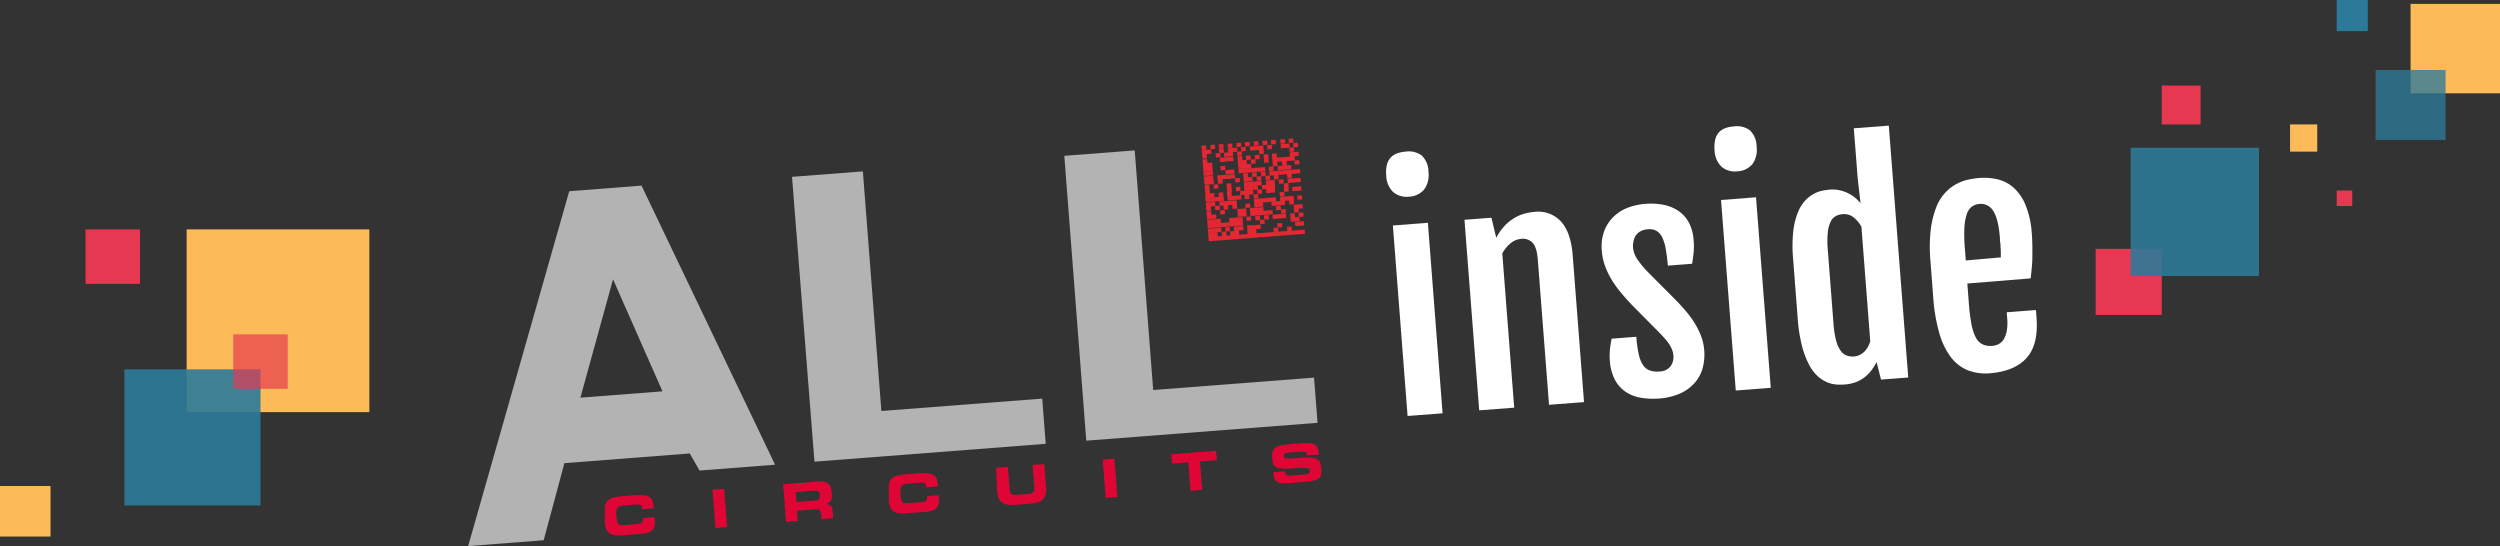 <svg xmlns="http://www.w3.org/2000/svg" width="643" height="140.45" viewBox="0 0 643 140.45">
  <rect x="0" y="0" width="643" height="140.45" fill="#333333" stroke="none"/>
  <defs>
    <style>
      .f745d295-f42c-418c-8d0d-290c39b4ebb4, .f9e1e41f-7bf0-46ad-a5d9-2bcc918fd237 {
        fill: #e63851;
      }

      .bd889a06-5be4-418a-9ed8-6fcf97cd7fcc {
        fill: #fcba58;
      }

      .a521a8ce-d832-482e-b11d-eb6fafa0019f, .bf534825-24d5-4d9e-9393-ddacd99fbf03, .e1c97c6e-a2f5-4620-b659-15ef87a8b4fa, .e23d54a1-7ac1-41cc-9006-d483c18778fe {
        fill: #2c7a99;
      }

      .a521a8ce-d832-482e-b11d-eb6fafa0019f {
        opacity: 0.77;
      }

      .a521a8ce-d832-482e-b11d-eb6fafa0019f, .e1c97c6e-a2f5-4620-b659-15ef87a8b4fa, .e23d54a1-7ac1-41cc-9006-d483c18778fe, .f745d295-f42c-418c-8d0d-290c39b4ebb4 {
        isolation: isolate;
      }

      .e1c97c6e-a2f5-4620-b659-15ef87a8b4fa {
        opacity: 0.89;
      }

      .e23d54a1-7ac1-41cc-9006-d483c18778fe {
        opacity: 0.91;
      }

      .f745d295-f42c-418c-8d0d-290c39b4ebb4 {
        opacity: 0.68;
      }

      .b7a6f90b-c04a-40a0-a164-6e0dac816d06 {
        fill: #df0635;
      }

      .bde9991b-f443-4d3a-8190-89f593f2e469 {
        fill: #b3b3b3;
      }

      .e96048a9-eedb-45ed-b0eb-51bbc7d22bd6 {
        fill: #e52633;
      }

      .b9b95148-55a3-4e8f-853a-eb4bd61b107a {
        fill: #fff;
      }
    </style>
  </defs>
  <g id="ba59da3f-82c6-4da4-88ba-51621c2694a8" data-name="Calque 1">
    <g>
      <rect class="f9e1e41f-7bf0-46ad-a5d9-2bcc918fd237" x="556" y="22" width="10" height="10"/>
      <rect class="bd889a06-5be4-418a-9ed8-6fcf97cd7fcc" x="589" y="32" width="7" height="7"/>
      <rect class="f9e1e41f-7bf0-46ad-a5d9-2bcc918fd237" x="601" y="49" width="4" height="4"/>
      <rect class="bf534825-24d5-4d9e-9393-ddacd99fbf03" x="601" width="8" height="8"/>
      <rect class="bd889a06-5be4-418a-9ed8-6fcf97cd7fcc" x="620" y="1" width="23" height="23"/>
      <rect class="a521a8ce-d832-482e-b11d-eb6fafa0019f" x="611" y="18" width="18" height="18"/>
      <rect class="f9e1e41f-7bf0-46ad-a5d9-2bcc918fd237" x="539" y="64" width="17" height="17"/>
      <rect class="e1c97c6e-a2f5-4620-b659-15ef87a8b4fa" x="548" y="38" width="33" height="33"/>
    </g>
    <g>
      <rect class="f9e1e41f-7bf0-46ad-a5d9-2bcc918fd237" x="22" y="59" width="14" height="14"/>
      <rect class="bd889a06-5be4-418a-9ed8-6fcf97cd7fcc" y="125" width="13" height="13"/>
      <rect class="bd889a06-5be4-418a-9ed8-6fcf97cd7fcc" x="48" y="59" width="47" height="47"/>
      <rect class="e23d54a1-7ac1-41cc-9006-d483c18778fe" x="32" y="95" width="35" height="35"/>
      <rect class="f745d295-f42c-418c-8d0d-290c39b4ebb4" x="60" y="86" width="14" height="14"/>
    </g>
    <g>
      <g>
        <path class="b7a6f90b-c04a-40a0-a164-6e0dac816d06" d="M179.58,150.47c-.22-2.88,1.29-3.6,4-3.81l3.47-.27c4.2-.33,5,.58,5.09,3.34l-3,.24,0-.36c0-.72-.55-.93-1.51-.85l-3.36.26c-1.56.12-1.86.86-1.76,2.18l.08,1.08c.11,1.44.51,1.89,1.83,1.79l3.24-.25c1.44-.11,1.79-.26,1.69-1.58l3-.23.08,1c.13,1.68-.37,3.05-3.37,3.28l-4.91.38c-2.76.21-4.37-.27-4.59-3.15Z" transform="translate(-24 -19)"/>
        <rect class="b7a6f90b-c04a-40a0-a164-6e0dac816d06" x="207.63" y="144.82" width="3.01" height="9.86" transform="translate(-34.9 -2.46) rotate(-4.41)"/>
        <path class="b7a6f90b-c04a-40a0-a164-6e0dac816d06" d="M225.49,143.55l9.17-.71c2.4-.19,3.09,1,3.22,2.64l.05.6c.1,1.32-.2,2.19-1.5,2.53h0c.86.18,1.6.36,1.73,2l.13,1.68-3,.23-.09-1.2c-.09-1.08-.47-1.41-1.43-1.34l-4.8.37.2,2.64-3,.23-.75-9.71Zm3.36,4.56,5-.39c.84-.06,1.05-.44,1-1.16l0-.36c-.07-.84-.56-1-1.52-1l-4.68.36Z" transform="translate(-24 -19)"/>
        <path class="b7a6f90b-c04a-40a0-a164-6e0dac816d06" d="M252.61,144.83c-.23-2.88,1.29-3.6,4.05-3.81l3.47-.27c4.2-.32,5,.58,5.09,3.35l-3,.23,0-.36c-.06-.72-.55-.92-1.51-.85l-3.36.26c-1.56.12-1.86.87-1.76,2.19l.08,1.08c.11,1.43.51,1.89,1.83,1.78l3.24-.25c1.44-.11,1.79-.25,1.68-1.57l3-.23.08,1c.13,1.67-.37,3-3.37,3.27l-4.92.38c-2.75.21-4.36-.27-4.58-3.14Z" transform="translate(-24 -19)"/>
        <path class="b7a6f90b-c04a-40a0-a164-6e0dac816d06" d="M280.23,139.32l3-.23.43,5.63c.1,1.32.61,1.65,1.81,1.55l3-.23c1.32-.1,1.64-.61,1.55-1.81l-.44-5.63,3-.23.48,6.23c.19,2.4-1,3.7-3.8,3.91l-4.44.35c-2.75.21-4.17-.89-4.35-3.29Z" transform="translate(-24 -19)"/>
        <rect class="b7a6f90b-c04a-40a0-a164-6e0dac816d06" x="308" y="137.07" width="3.01" height="9.86" transform="translate(-34.01 5.24) rotate(-4.41)"/>
        <polygon class="b7a6f90b-c04a-40a0-a164-6e0dac816d06" points="301.26 116.84 312.77 115.96 312.95 118.35 308.64 118.69 309.2 126 306.2 126.23 305.64 118.92 301.44 119.24 301.26 116.84"/>
        <path class="b7a6f90b-c04a-40a0-a164-6e0dac816d06" d="M351.49,140.45l3-.23c.09,1.08.58,1.16,1.42,1.1l3.71-.29c.6,0,1.31-.22,1.26-.94s-.44-.93-4.27-.63c-4.56.35-5.2-.09-5.39-2.6-.14-1.8,0-3.26,3.71-3.55l4.19-.32c3.48-.27,3.93.9,4.06,2.58l0,.36-3,.23c-.05-.72-.2-1.07-1.52-1l-3.36.26c-.6.05-1.18.34-1.14.82.06.83.42.81,3.66.56,4.68-.36,5.78-.09,6,2.67s-.6,3.18-4.68,3.5l-3.6.28c-2.75.21-3.87-.19-4-2.35l0-.48Z" transform="translate(-24 -19)"/>
        <path class="bde9991b-f443-4d3a-8190-89f593f2e469" d="M169.16,138.12l32.25-2.49,2.51,4.39,19.43-1.5L189,66.74l-18.59,1.44-26,91.27,19.43-1.5Zm4.12-16.84,8.39-30.45,12.72,28.82Z" transform="translate(-24 -19)"/>
        <polygon class="bde9991b-f443-4d3a-8190-89f593f2e469" points="203.71 45.48 221.93 44.08 226.69 105.71 268.06 102.52 268.96 114.15 209.48 118.74 203.71 45.48"/>
        <polygon class="bde9991b-f443-4d3a-8190-89f593f2e469" points="273.74 40.08 291.85 38.68 296.6 100.31 337.97 97.12 338.87 108.75 279.39 113.34 273.74 40.08"/>
      </g>
      <path class="e96048a9-eedb-45ed-b0eb-51bbc7d22bd6" d="M333.09,57.55,333,56.48l1.2-.1.08,1.08Zm2.27-.17-.08-1.08,1.2-.09.08,1.08Zm2.16-.17-.08-1.08,1.2-.09.08,1.08ZM339.8,57,339.72,56l1.2-.1.08,1.08Zm2.28-.18L342,55.78l1.19-.09.09,1.08Zm2.16-.17-.09-1.08,1.2-.09.09,1.08Zm2.28-.17-.09-1.08,1.2-.09.08,1.08Zm2.27-.18-.08-1.08,1.2-.09.08,1.08Zm2.16-.16-.08-1.08,1.2-.1.08,1.08Zm2.4-.19-.08-1.08,1.2-.09.08,1.08Zm2.16-.17-.08-1.08,1.2-.09.08,1.08Zm-22.33,2.93-.09-1.08,1.2-.09.09,1.08Zm1.2-.09-.09-1.08,1.2-.09.09,1.08Zm3.23-.25-.08-1.08,1.2-.09.08,1.08Zm2.28-.17-.08-1.08,1.2-.1.08,1.08Zm1.2-.1L341,57.06l1.2-.09.08,1.08Zm2.16-.16-.08-1.08,1.2-.1.08,1.08Zm2.28-.18-.08-1.08,1.19-.09.09,1.08Zm1.08-.08-.09-1.08,1.2-.09.09,1.07Zm1.2-.1-.09-1.07,1.2-.1.09,1.08Zm2.16-.16-.09-1.08,1.2-.09.08,1.08Zm3.47-.27-.08-1.08,1.2-.09.08,1.08Zm1.08-.08L354.44,56l1.2-.1.08,1.08Zm2.16-.17-.08-1.08,1.2-.09.08,1.08Zm-23.42,2.89-.08-1.08,1.2-.09.08,1.08Zm3.48-.27-.08-1.07,1.19-.1.09,1.08Zm2.16-.16-.09-1.08,1.2-.09.09,1.08Zm1.08-.09-.09-1.07,1.2-.1.09,1.08Zm2.27-.17-.08-1.08,1.2-.09.08,1.08Zm5.64-.44-.08-1.08,1.2-.09.08,1.08Zm7.79-.6L355.6,57l1.2-.09.08,1.08ZM333.35,61,333.27,60l1.2-.09.08,1.08Zm4.44-.34-.08-1.08,1.2-.09L339,60.6Zm1.2-.09-.08-1.08,1.2-.09.08,1.07Zm1.08-.09L340,59.43l1.19-.09.09,1.08Zm2.28-.17-.09-1.08,1.2-.09.09,1.08Zm2.16-.17-.09-1.08,1.2-.09.08,1.08Zm2.27-.17-.08-1.08,1.2-.1L348,59.9Zm2.28-.18L349,58.74l1.2-.09.08,1.08Zm2.16-.17-.08-1.08,1.2-.09.08,1.08Zm4.56-.35-.09-1.08,1.2-.09.09,1.08Zm1.08-.08-.09-1.08,1.2-.09.09,1.08Zm-23.42,2.89L333.35,61l1.2-.09.09,1.08Zm1.2-.09-.09-1.08,1.2-.09.09,1.08Zm7.79-.6-.08-1.08,1.2-.09.08,1.07Zm1.08-.09-.08-1.08,1.2-.09.08,1.08Zm2.28-.17-.09-1.08,1.2-.09.09,1.08Zm3.36-.26-.09-1.08,1.2-.09.08,1.08Zm2.15-.17-.08-1.08,1.2-.09.08,1.08Zm1.2-.09-.08-1.08,1.2-.09.08,1.08Zm1.2-.09-.08-1.08,1.2-.09.08,1.07Zm1.08-.09-.08-1.08,1.2-.09.08,1.08Zm1.08-.08-.08-1.08,1.2-.09.08,1.08Zm-22.34,2.81-.08-1.08,1.2-.09.08,1.08Zm1.2-.09L334.64,62l1.19-.09.09,1.08Zm3.24-.25-.09-1.08,1.2-.09.09,1.08Zm4.55-.35-.08-1.08,1.2-.1.08,1.08Zm1.08-.09-.08-1.08,1.2-.09.08,1.08Zm1.08-.08-.08-1.08,1.2-.09.08,1.08Zm6.72-.52-.09-1.08,1.2-.09.09,1.08Zm2.4-.18-.09-1.08,1.2-.1.08,1.08Zm3.23-.25-.08-1.08,1.2-.1.08,1.08ZM333.6,64.27l-.08-1.08,1.2-.09.08,1.08Zm1.2-.09-.08-1.08,1.2-.09.08,1.07Zm4.44-.35-.08-1.07,1.2-.1.08,1.08Zm1.08-.08-.08-1.08,1.19-.09.09,1.08Zm2.28-.17-.09-1.08,1.2-.1.09,1.08Zm1.08-.09-.09-1.08,1.2-.09.09,1.08Zm1.08-.08-.09-1.08,1.2-.09.08,1.08Zm1.19-.09-.08-1.08,1.2-.1.08,1.08Zm1.08-.09L347,62.15l1.2-.09.08,1.08Zm1.2-.09-.08-1.08,1.2-.09.08,1.08Zm2.16-.17-.08-1.08,1.2-.09.08,1.08Zm2.28-.17-.08-1.08,1.2-.09.08,1.08Zm1.2-.09-.08-1.08,1.19-.1.09,1.08Zm1.08-.09-.09-1.08,1.2-.09.09,1.08ZM333.7,65.47l-.09-1.08,1.2-.09.08,1.08Zm1.19-.09-.08-1.08,1.2-.1.08,1.08Zm2.28-.18-.08-1.08,1.2-.09.08,1.08Zm1-.07-.08-1.08,1.2-.1.08,1.08Zm1.2-.1L339.25,64l1.2-.09.08,1.08Zm1.08-.08-.08-1.08,1.2-.09.08,1.08Zm3.36-.26-.08-1.08,1.19-.09L345,64.6Zm2.28-.17L346,63.44l1.2-.1.09,1.08Zm2.28-.18-.09-1.08,1.2-.09.08,1.08Zm2.15-.17-.08-1.08,1.2-.09.08,1.08Zm1.08-.08L351.48,63l1.2-.09.08,1.08Zm1.2-.09-.08-1.08,1.2-.09L354,63.9Zm1.2-.1-.08-1.07,1.2-.1.08,1.08Zm1.08-.08L355,62.74l1.2-.09.08,1.08Zm1.08-.08L356,62.66l1.2-.09.08,1.08Zm1.08-.09-.08-1.07,1.19-.1.09,1.08Zm-23.42,2.9-.08-1.08,1.19-.09.09,1.08Zm1.2-.09-.09-1.08,1.2-.1.09,1.08Zm2.28-.18-.09-1.08,1.2-.09.09,1.08Zm4.43-.34-.08-1.08,1.2-.09.08,1.07Zm2.16-.17-.08-1.08,1.2-.09.08,1.08Zm1.08-.08-.08-1.08,1.2-.09.08,1.07Zm2.28-.18-.08-1.08,1.2-.09.08,1.08Zm2.28-.17-.09-1.08,1.2-.1.09,1.08Zm2.16-.17-.09-1.08,1.2-.09.09,1.08Zm3.47-.27L355,63.82l1.2-.09.08,1.08Zm-21.25,2.85-.08-1.08,1.2-.09.08,1.07Zm2.28-.18-.08-1.08,1.2-.09.08,1.08Zm3.36-.26-.09-1.08,1.2-.09.09,1.08Zm4.43-.34-.08-1.08,1.2-.09.08,1.08Zm1.08-.08-.08-1.08,1.2-.1.08,1.08Zm1.2-.1-.08-1.08,1.2-.09.08,1.08Zm1.08-.08-.08-1.08,1.2-.09.08,1.08Zm2.28-.18-.08-1.07,1.2-.1.08,1.08Zm1.08-.08-.08-1.08,1.2-.09.08,1.08Zm2.28-.17-.09-1.08,1.2-.1.09,1.08Zm2.28-.18L355.13,65l1.2-.09.09,1.08ZM356.3,66l-.09-1.08,1.2-.1.08,1.08Zm1.07-.09-.08-1.08,1.2-.09.08,1.08ZM334,68.83l-.08-1.08,1.2-.1.08,1.08Zm5.64-.44-.08-1.08,1.2-.09.08,1.08Zm2.28-.17-.08-1.08L343,67l.08,1.08Zm2.16-.17L343.94,67l1.2-.09.09,1.08Zm1.08-.08L345,66.89l1.2-.1.09,1.08Zm1.2-.1-.09-1.08,1.2-.09.09,1.08Zm2.27-.17-.08-1.08,1.2-.09.08,1.07Zm1.08-.09-.08-1.08,1.2-.09.08,1.08Zm1.08-.08-.08-1.08,1.2-.09.08,1.08Zm3.48-.27-.08-1.08,1.2-.09.08,1.08ZM334,69.91,334,68.83l1.2-.1.09,1.08Zm1.2-.1-.09-1.08,1.2-.09.09,1.08Zm2.28-.17-.09-1.08,1.2-.09.08,1.07Zm2.15-.17-.08-1.08,1.2-.09.08,1.08Zm3.36-.26L343,68.13l1.2-.09.08,1.08Zm1.08-.08L344,68.05l1.2-.09.08,1.08Zm1.08-.09L345.11,68l1.2-.1.08,1.08Zm2.28-.17-.08-1.08,1.19-.09.09,1.08Zm2.28-.18-.09-1.08,1.2-.09L351,68.6Zm1.08-.08-.09-1.08,1.2-.09.09,1.08Zm3.47-.27-.08-1.08,1.2-.09.08,1.08Zm2.16-.17-.08-1.07,1.2-.1.08,1.08Zm1.08-.08L357.46,67l1.2-.09.08,1.08ZM334.12,71,334,69.91l1.2-.1.08,1.08Zm1.2-.09-.08-1.08,1.2-.09.08,1.08Zm1.08-.08-.08-1.08,1.2-.09.08,1.08Zm1.2-.09-.08-1.08,1.19-.1.09,1.08Zm2.16-.17-.09-1.08,1.2-.09.09,1.08Zm1.08-.08-.09-1.08,1.2-.1.09,1.08Zm1.2-.1L342,69.29l1.2-.09.08,1.08Zm2.15-.16-.08-1.08,1.2-.09.08,1.07Zm2.28-.18L346.39,69l1.2-.09.08,1.08Zm6.72-.52-.09-1.08,1.2-.09.09,1.08Zm-19,2.67-.08-1.08,1.2-.09.08,1.08Zm1.2-.09L335.33,71l1.2-.09.08,1.08Zm2.28-.17-.08-1.08,1.2-.1.08,1.08Zm1-.08-.08-1.08,1.2-.09.08,1.08Zm1.2-.09-.08-1.08,1.2-.09.08,1.08Zm1.08-.08-.08-1.08,1.19-.1.09,1.08Zm5.64-.44-.09-1.08,1.2-.09.08,1.08Zm1.07-.08-.08-1.08,1.2-.09.08,1.07Zm1.2-.1L348.76,70l1.2-.1L350,71Zm1.08-.08-.08-1.08,1.2-.09.08,1.08Zm1.08-.08-.08-1.08,1.2-.09.08,1.08Zm2.28-.18-.08-1.08,1.2-.09.08,1.08Zm1.2-.09-.08-1.08,1.2-.09.08,1.08Zm1.08-.08-.08-1.08,1.19-.1.09,1.08Zm2.16-.17-.09-1.08,1.2-.09.09,1.08ZM334.3,73.26l-.09-1.08,1.2-.09.09,1.08Zm2.28-.17L336.49,72l1.2-.09.08,1.07Zm2.15-.17-.08-1.08,1.2-.09.08,1.08Zm2.28-.18-.08-1.07,1.2-.1.08,1.08Zm3.36-.25-.08-1.08,1.2-.1.08,1.08Zm2.28-.18-.08-1.08,1.19-.09.09,1.08Zm1.08-.08-.09-1.08,1.2-.1.09,1.08Zm3.36-.26L351,70.89l1.2-.09.08,1.07Zm1.07-.09-.08-1.08,1.2-.09.08,1.08Zm1.2-.09-.08-1.08,1.2-.09.08,1.08Zm2.28-.17-.08-1.08,1.2-.1.08,1.08Zm-21.25,2.84-.08-1.08,1.2-.09.08,1.08Zm3.48-.27-.09-1.08L339,73l.09,1.08Zm4.43-.34-.08-1.08,1.2-.09.08,1.08Zm1.08-.08-.08-1.08,1.2-.09.08,1.08Zm2.16-.17-.08-1.08,1.2-.09.08,1.08Zm1.2-.09-.08-1.08,1.2-.09.08,1.08Zm1.08-.08-.08-1.08,1.2-.1.08,1.08Zm4.44-.35L352.17,72l1.2-.09.09,1.08Zm4.55-.35-.08-1.08,1.2-.09.08,1.08Zm1.08-.08-.08-1.08,1.2-.09.08,1.08Zm-23.43,2.77-.08-1.08,1.2-.09.08,1.08Zm1.2-.09-.08-1.08,1.2-.09.08,1.08Zm6.72-.52-.09-1.08,1.2-.09.09,1.08Zm1.08-.08-.09-1.08,1.2-.09.09,1.08Zm2.16-.17-.09-1.08,1.2-.09.08,1.08Zm1.19-.09-.08-1.08,1.2-.09.08,1.08Zm1.08-.08-.08-1.08,1.2-.1.08,1.08Zm1.2-.1L349,73.21l1.2-.09.08,1.08Zm1.08-.08-.08-1.08,1.2-.09.08,1.08Zm3.36-.26-.08-1.08,1.2-.09.08,1.08Zm3.36-.26-.09-1.08,1.2-.09.09,1.08Zm-22.33,2.93-.09-1.08,1.2-.09.09,1.08Zm1.2-.09-.09-1.08,1.2-.09.08,1.08Zm1.07-.08-.08-1.08,1.2-.1.08,1.08Zm3.36-.26-.08-1.08,1.2-.1.08,1.08Zm1.08-.09L341.19,75l1.2-.09.08,1.08Zm1.2-.09-.08-1.08,1.2-.09.08,1.08Zm2.16-.17-.08-1.08,1.19-.09.09,1.08Zm2.28-.17-.09-1.08,1.2-.09.09,1.08Zm2.28-.18-.09-1.08,1.2-.09.08,1.08Zm2.15-.16-.08-1.08,1.2-.1.08,1.08Zm1.08-.09-.08-1.08,1.2-.09.08,1.08Zm1.2-.09-.08-1.08,1.2-.09.08,1.08ZM355.9,75l-.08-1.08,1.2-.09.08,1.08Zm2.16-.16L358,73.73l1.2-.1.08,1.08ZM334.64,77.7l-.08-1.08,1.2-.09.08,1.08Zm1.2-.09-.08-1.08,1.19-.09.09,1.08Zm1.08-.09-.09-1.07,1.2-.1.09,1.08Zm1.2-.09L338,76.35l1.2-.09.09,1.08Zm1-.07L339,76.28l1.2-.09.09,1.08Zm1.2-.09-.09-1.08,1.2-.1.08,1.08Zm1.07-.09-.08-1.08,1.2-.09.08,1.08Zm1.2-.09L342.47,76l1.2-.09.08,1.08Zm5.52-.43L348,75.58l1.2-.09.08,1.08Zm7.91-.61L355.9,75l1.2-.09.08,1.08Zm1.08-.08L357,74.89l1.2-.09.08,1.08ZM334.73,78.9l-.08-1.08,1.2-.09.08,1.08Zm1.2-.09-.08-1.08,1.2-.1.08,1.08Zm1.08-.09-.08-1.08,1.2-.09.08,1.08Zm2.16-.16-.08-1.08,1.19-.09.09,1.07Zm2.28-.18-.09-1.08,1.2-.09.09,1.08Zm1.2-.09-.09-1.08,1.2-.09.09,1.08Zm2.15-.17L344.72,77l1.2-.09L346,78Zm1.08-.08L345.8,77l1.2-.09.08,1.08Zm1.2-.09L347,76.87l1.2-.1.08,1.08Zm5.52-.43-.08-1.08,1.2-.09.08,1.08Zm4.56-.35-.09-1.08,1.2-.09.09,1.08Zm1.08-.08L358.15,76l1.2-.1.08,1.08ZM334.82,80l-.09-1.08,1.2-.09.08,1.08Zm1.19-.09-.08-1.08,1.2-.1.08,1.08Zm2.28-.18-.08-1.08,1.2-.09.08,1.08Zm2.16-.17-.08-1.08,1.2-.09.08,1.08Zm1.08-.08-.08-1.08,1.2-.09.08,1.08Zm3.36-.26-.09-1.08L346,78l.09,1.08Zm1.08-.08L345.88,78l1.2-.09.09,1.08Zm5.63-.44-.08-1.08,1.2-.09.08,1.08Zm3.48-.27L355,77.34l1.2-.1.08,1.08ZM334.9,81.06,334.82,80l1.19-.09L336.1,81Zm1.2-.09L336,79.89l1.2-.1.09,1.08Zm1.08-.09-.09-1.08,1.2-.09.09,1.08Zm1.2-.09-.09-1.08,1.2-.09.09,1.08Zm1-.07-.09-1.08,1.2-.1.08,1.08Zm1.19-.1-.08-1.08,1.2-.09.08,1.08Zm1.08-.08-.08-1.08,1.2-.09.08,1.08Zm1.2-.09-.08-1.08,1.2-.09.08,1.07Zm1.08-.09-.08-1.08,1.2-.09.08,1.08Zm1.08-.08-.08-1.08,1.2-.09.08,1.08Zm1.08-.08L346,79.12l1.2-.09.08,1.07Zm1.2-.1L347.17,79l1.2-.1.08,1.08Zm1.08-.08-.08-1.08,1.19-.09.09,1.08Zm1.2-.09-.09-1.08,1.2-.09.09,1.08Zm1.08-.08-.09-1.08,1.2-.1.09,1.08Zm1.08-.09-.09-1.08,1.2-.09.09,1.08Zm1.08-.08-.09-1.08,1.2-.09.09,1.08Zm1.2-.09-.09-1.08,1.2-.1.08,1.08Zm1.19-.1-.08-1.08,1.2-.09.08,1.08Zm1.08-.08-.08-1.08,1.2-.09.08,1.08Zm1.08-.08-.08-1.08,1.2-.09.08,1.07Zm1.08-.09-.08-1.08,1.2-.09.08,1.08Z" transform="translate(-24 -19)"/>
      <g>
        <path class="b9b95148-55a3-4e8f-853a-eb4bd61b107a" d="M386.37,69.58a5.23,5.23,0,0,1-4.05-1.19,6.11,6.11,0,0,1-1.78-4.27,8.25,8.25,0,0,1,.17-2.72,4.29,4.29,0,0,1,.93-1.83,4.22,4.22,0,0,1,1.62-1.09,8.12,8.12,0,0,1,2.25-.48,5.62,5.62,0,0,1,4.17,1,5.89,5.89,0,0,1,1.72,4.24,6.25,6.25,0,0,1-1.07,4.44A5.28,5.28,0,0,1,386.37,69.58ZM382.25,77l9-.7,3.78,49-9,.69Z" transform="translate(-24 -19)"/>
        <path class="b9b95148-55a3-4e8f-853a-eb4bd61b107a" d="M400.66,75.53,407.6,75l1.23,5.17v0a14.11,14.11,0,0,1,2.08-3,11.63,11.63,0,0,1,2.41-2,10.46,10.46,0,0,1,2.61-1.17,13.49,13.49,0,0,1,2.7-.5,7.93,7.93,0,0,1,6.88,2.5q2.57,2.84,3,8.85l2.9,37.57-9,.69-2.88-37.25c-.16-2.16-.61-3.63-1.34-4.42a3.49,3.49,0,0,0-3-1,4.86,4.86,0,0,0-2.62,1.09,8.78,8.78,0,0,0-2.18,2.65l3.06,39.67-9,.69Z" transform="translate(-24 -19)"/>
        <path class="b9b95148-55a3-4e8f-853a-eb4bd61b107a" d="M438.05,111.66a15.4,15.4,0,0,1,.07-3.12,23.54,23.54,0,0,1,.4-2.43l6.34-.49a31.94,31.94,0,0,0,.61,4.45,8.37,8.37,0,0,0,1.1,2.8,3.47,3.47,0,0,0,1.74,1.4,5.81,5.81,0,0,0,2.51.27,3.56,3.56,0,0,0,2.86-1.36,4.12,4.12,0,0,0,.73-2.71,5.22,5.22,0,0,0-.33-1.48,7.68,7.68,0,0,0-.72-1.39,11.93,11.93,0,0,0-1.07-1.41c-.42-.47-.89-1-1.41-1.54l-7.19-7.25c-.94-1-1.85-2-2.73-3.07a26.16,26.16,0,0,1-2.36-3.26,20,20,0,0,1-1.75-3.57,14.52,14.52,0,0,1-.86-4,11.65,11.65,0,0,1,.59-5,10.15,10.15,0,0,1,2.37-3.7,11.13,11.13,0,0,1,3.67-2.36,15.67,15.67,0,0,1,4.54-1,16.61,16.61,0,0,1,4.86.27,10.39,10.39,0,0,1,3.82,1.64,8.5,8.5,0,0,1,2.59,3,11.07,11.07,0,0,1,1.16,4.37,17.58,17.58,0,0,1,0,3.33c-.12,1.09-.25,2-.38,2.79l-6.23.48c-.15-1.61-.33-3-.54-4.22a11.46,11.46,0,0,0-.89-3,4,4,0,0,0-1.46-1.69,3.61,3.61,0,0,0-2.24-.44,4.54,4.54,0,0,0-1.93.52,3.56,3.56,0,0,0-1.19,1.08,3.62,3.62,0,0,0-.57,1.41A6.11,6.11,0,0,0,444,82.5a6.44,6.44,0,0,0,1.07,3.11,25.51,25.51,0,0,0,2.41,3l7.85,7.89c.57.6,1.24,1.33,2,2.19a28,28,0,0,1,2.19,2.87,21.07,21.07,0,0,1,1.85,3.5,13.33,13.33,0,0,1,.95,4,13.09,13.09,0,0,1-.45,4.79,9.61,9.61,0,0,1-2.15,3.8,11.11,11.11,0,0,1-3.75,2.62,16.39,16.39,0,0,1-5.26,1.23,19,19,0,0,1-4.68-.2,9.91,9.91,0,0,1-3.91-1.52,8.8,8.8,0,0,1-2.79-3.14A12.59,12.59,0,0,1,438.05,111.66Z" transform="translate(-24 -19)"/>
        <path class="b9b95148-55a3-4e8f-853a-eb4bd61b107a" d="M470.77,63.06a5.19,5.19,0,0,1-4-1.19,6.07,6.07,0,0,1-1.78-4.27,8.48,8.48,0,0,1,.17-2.71,4.17,4.17,0,0,1,.93-1.83A4.11,4.11,0,0,1,467.66,52a7.46,7.46,0,0,1,2.26-.48,5.59,5.59,0,0,1,4.16,1,5.83,5.83,0,0,1,1.72,4.24,6.16,6.16,0,0,1-1.07,4.43A5.21,5.21,0,0,1,470.77,63.06Zm-4.12,7.38,9-.7,3.79,49-9,.7Z" transform="translate(-24 -19)"/>
        <path class="b9b95148-55a3-4e8f-853a-eb4bd61b107a" d="M498.29,117.9a13.89,13.89,0,0,1-1.93,0,7.77,7.77,0,0,1-2.34-.55,8.62,8.62,0,0,1-2.44-1.53,10.68,10.68,0,0,1-2.28-3,22.59,22.59,0,0,1-1.82-4.79,40.31,40.31,0,0,1-1.1-7l-1.2-15.57a35.85,35.85,0,0,1,.05-7,18.71,18.71,0,0,1,1.19-4.84,9.74,9.74,0,0,1,1.93-3.09,8.69,8.69,0,0,1,2.26-1.73,8.21,8.21,0,0,1,2.24-.78c.71-.13,1.31-.21,1.79-.25a8.41,8.41,0,0,1,2.52.17,8.63,8.63,0,0,1,2.21.78,9.57,9.57,0,0,1,1.81,1.18,9.79,9.79,0,0,1,1.36,1.38l0,0L501.81,65,500.8,52l9-.69,5,64.78-7,.54-1.14-4.5a16.32,16.32,0,0,1-1.24,2,9.42,9.42,0,0,1-1.72,1.8,9.24,9.24,0,0,1-2.34,1.35A10.4,10.4,0,0,1,498.29,117.9Zm2.53-7.21a4,4,0,0,0,1.56-.43,4.72,4.72,0,0,0,1.18-.88,5.17,5.17,0,0,0,.88-1.19,8.3,8.3,0,0,0,.59-1.38l-2.27-29.48a7.89,7.89,0,0,0-2-2.41,3.87,3.87,0,0,0-2.8-.84,4.6,4.6,0,0,0-1.79.49A3.3,3.3,0,0,0,494.85,76a8.12,8.12,0,0,0-.74,2.78,23.89,23.89,0,0,0,0,4.49l1.45,18.81a24.69,24.69,0,0,0,.68,4.46,8.15,8.15,0,0,0,1.16,2.65,3.3,3.3,0,0,0,1.54,1.24A4.45,4.45,0,0,0,500.82,110.69Z" transform="translate(-24 -19)"/>
        <path class="b9b95148-55a3-4e8f-853a-eb4bd61b107a" d="M535.9,115a12.66,12.66,0,0,1-5.7-.74,10.39,10.39,0,0,1-4.4-3.35,18.58,18.58,0,0,1-3-6.2,44.4,44.4,0,0,1-1.58-9.31l-.71-9.26a40,40,0,0,1,.07-8A23.81,23.81,0,0,1,522,72.32a11.35,11.35,0,0,1,5.21-6,11.32,11.32,0,0,1,3.05-1.13,23.41,23.41,0,0,1,2.85-.42,15.19,15.19,0,0,1,4.72.37,9.59,9.59,0,0,1,4.15,2.19A12.57,12.57,0,0,1,545,71.81a23.37,23.37,0,0,1,1.58,7.29c.08,1,.12,2,.14,3s0,2,0,3-.07,2-.16,2.9-.17,1.8-.28,2.6L530,91.92l.38,5a50.29,50.29,0,0,0,.66,5.38,12.56,12.56,0,0,0,1.11,3.46,4,4,0,0,0,1.76,1.8,5,5,0,0,0,2.59.39,4.05,4.05,0,0,0,1.57-.46,3.44,3.44,0,0,0,1.29-1.23,6.18,6.18,0,0,0,.78-2.16,12.37,12.37,0,0,0,.11-3.25l-.12-1.53,7.51-.58.15,1.89q.54,7-2.54,10.42T535.9,115Zm2.71-29.8c0-.26,0-.61,0-1s0-.9-.05-1.38,0-.94-.09-1.41-.07-.86-.09-1.19q-.37-4.84-1.68-6.89a3.65,3.65,0,0,0-3.55-1.88,3.86,3.86,0,0,0-2,.71,4,4,0,0,0-1.32,2,13.11,13.11,0,0,0-.59,3.5,40.24,40.24,0,0,0,.13,5.33l.23,3Z" transform="translate(-24 -19)"/>
      </g>
    </g>
  </g>
</svg>
